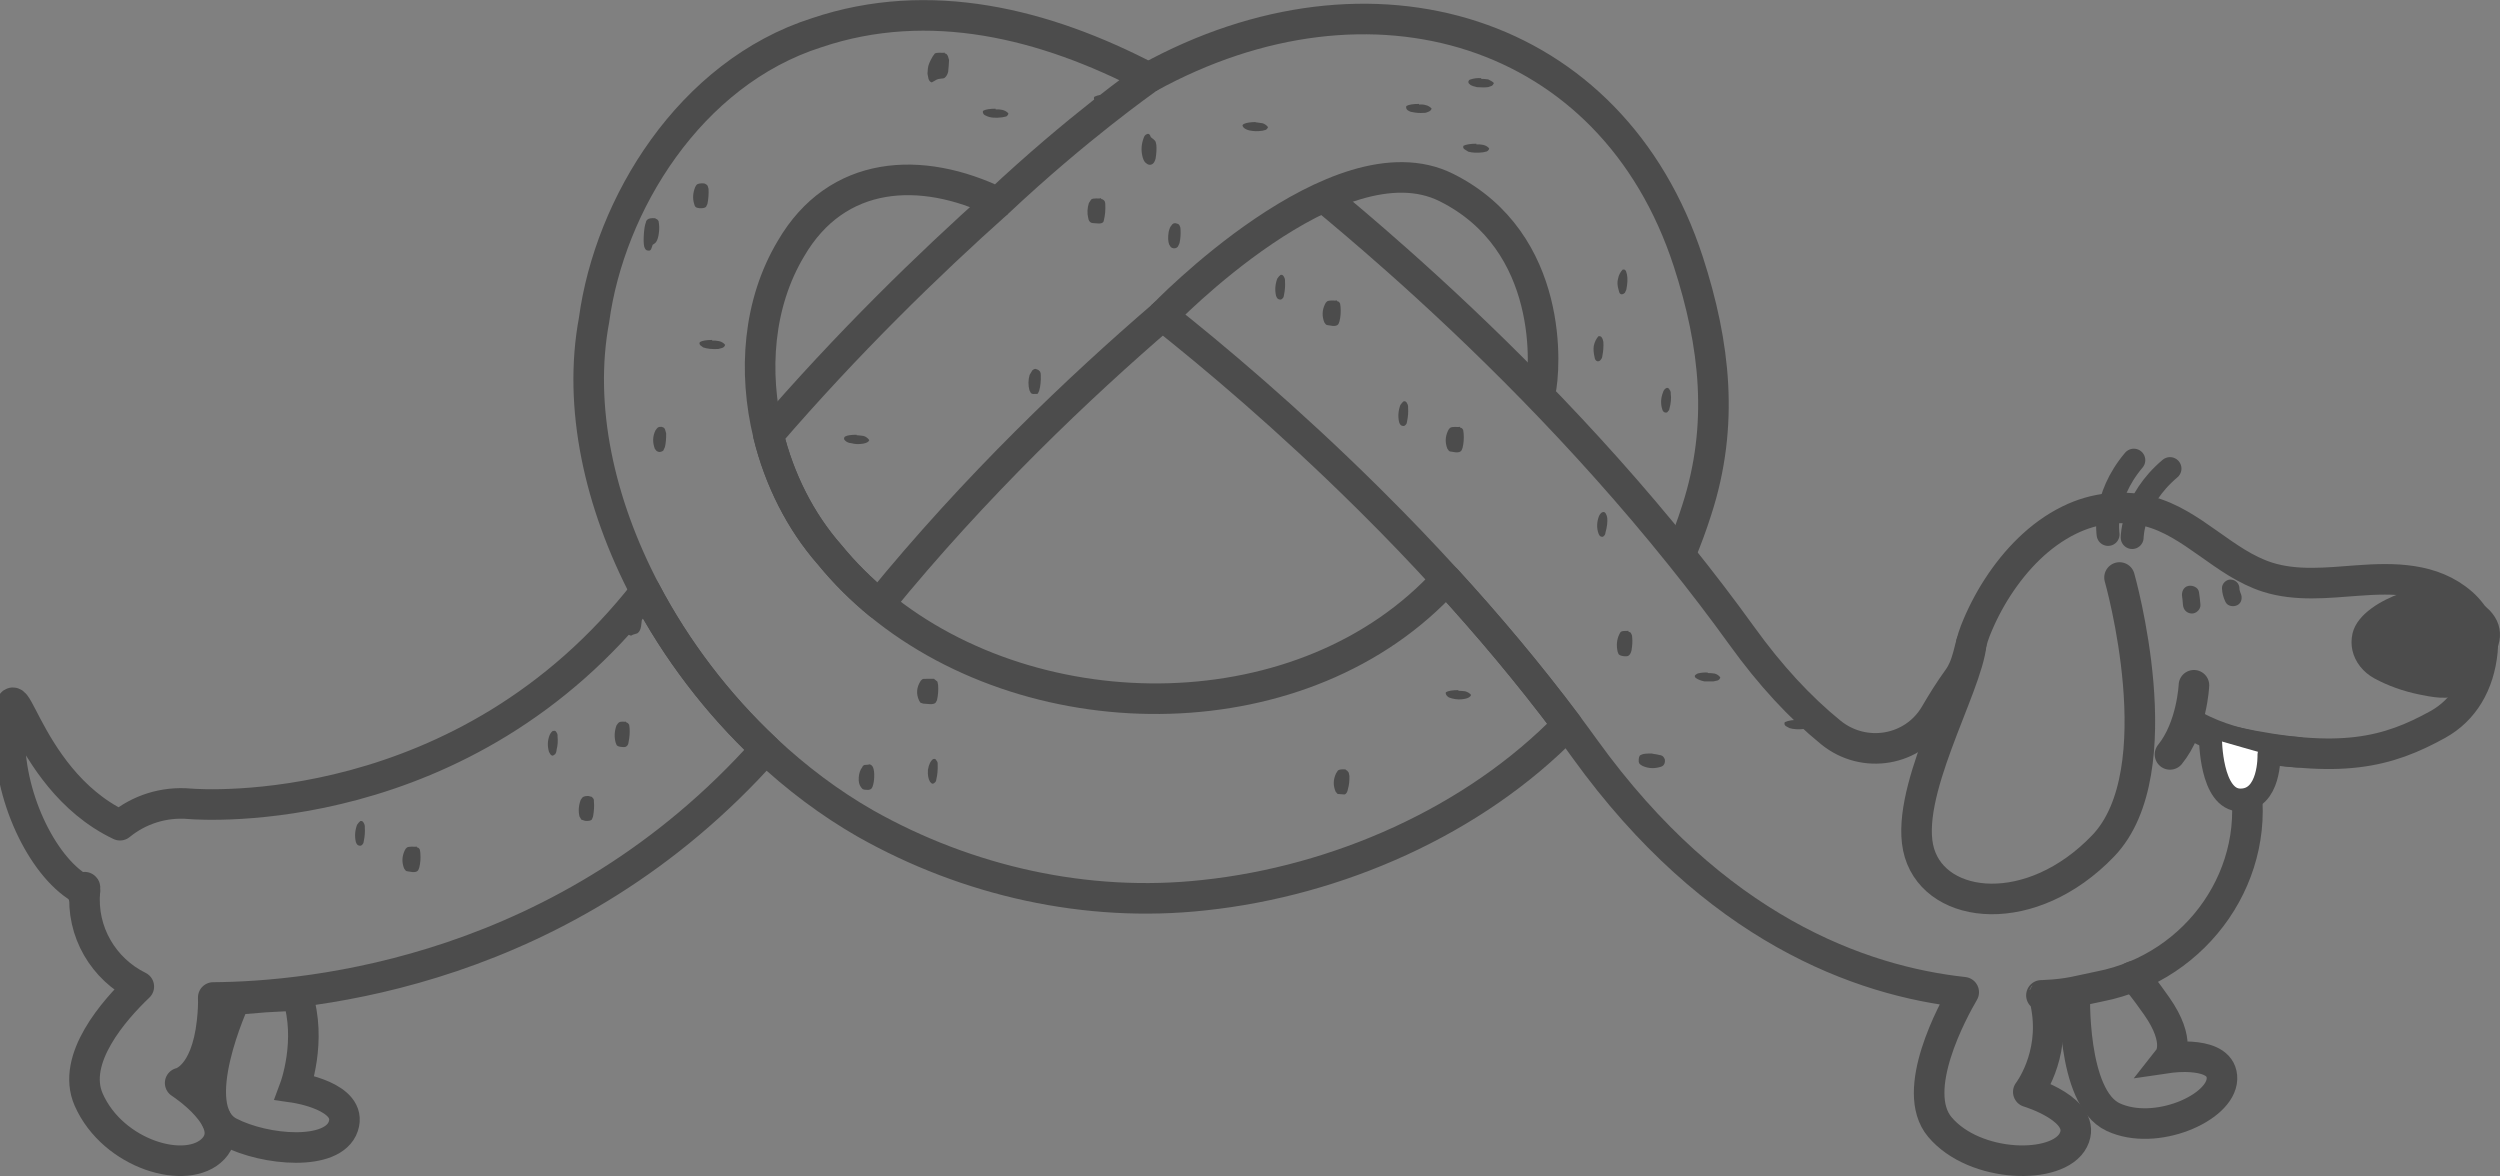 <svg width="440" height="207" viewBox="0 0 440 207" fill="none" xmlns="http://www.w3.org/2000/svg">
<rect x="0" y="0" width="440" height="207" fill="#808080" stroke="none"/>
<g style="mix-blend-mode:multiply" clip-path="url(#clip0_267_1466)">
<path d="M46.739 175.48L52.321 175.188C54.964 183.157 51.89 191.416 51.89 191.416C51.89 191.416 62.206 192.922 60.422 198.233C58.637 203.545 46.676 202.522 40.383 199.261C32.43 195.14 41.362 175.924 41.362 175.924L46.739 175.48Z" stroke="#4C4C4C" stroke-width="5.38" stroke-miterlimit="10"/>
<path d="M375.261 171.935C375.261 171.935 375.161 170.771 379.575 177.063C383.989 183.355 381.796 186.155 381.796 186.155C381.796 186.155 391.233 184.774 391.068 189.896C390.902 195.018 379.333 200.075 371.907 196.604C364.482 193.132 365.17 174.547 365.17 174.547" stroke="#4C4C4C" stroke-width="5.38" stroke-miterlimit="10"/>
<path d="M14.944 156.811C14.859 156.769 14.763 156.726 14.678 156.673C14.529 157.183 14.465 157.746 14.944 156.811Z" stroke="#4C4C4C" stroke-width="5.38" stroke-linejoin="round"/>
<path d="M1.718 129.813C1.718 141.018 7.948 153.242 14.678 156.673C14.817 156.163 15.05 155.728 14.944 156.811C14.273 164.033 18.267 170.608 24.432 173.635C20.162 177.702 12.463 186.368 15.604 193.527C19.884 203.255 32.993 207.037 37.551 202.172C42.099 197.309 31.706 190.606 31.706 190.606C31.706 190.606 36.242 189.747 37.328 179.836C37.519 178.074 37.574 176.672 37.53 175.557C54.857 175.45 99.816 171.085 134.756 131.841C126.236 123.854 118.974 114.285 113.606 104.068C81.724 144.915 35.453 141.634 33.452 141.474C28.809 141.049 24.453 142.515 21.12 145.235C3.368 136.79 1.718 112.395 1.718 129.813Z" stroke="#4C4C4C" stroke-width="5.38" stroke-linejoin="round"/>
<path d="M232.332 34.182C236.261 37.422 240.628 41.118 245.292 45.249C245.299 45.249 245.306 45.253 245.313 45.261C260.435 58.632 278.698 76.496 295.705 97.674C299.41 102.284 303.063 107.053 306.598 111.96C311.539 118.82 316.757 124.471 322.231 128.92C328.066 133.668 336.766 132.213 340.579 125.724C341.719 123.769 342.997 121.667 344.636 119.405C345.03 118.863 345.339 118.299 345.595 117.706C346.223 116.293 346.543 114.753 346.947 113.244C347.139 112.512 347.352 111.789 347.629 111.088C348.693 108.369 350.035 105.757 351.622 103.313C354.764 98.492 358.949 94.106 364.167 91.546C366.424 90.43 368.831 89.729 371.291 89.485C373.005 89.315 374.752 89.357 376.488 89.655C377.031 89.74 377.574 89.857 378.116 89.995C385.901 91.992 391.438 99.15 399.085 101.582C404.132 103.187 409.574 102.571 414.856 102.177C421.277 101.699 428.135 101.657 433.279 106.128C435.717 108.243 437.219 111.332 436.91 114.54C436.335 120.444 433.598 125.002 429.04 127.519C420.33 132.319 412.012 134.645 393.036 130.556C393.856 132.426 394.463 134.379 394.888 136.366C398.531 153.518 386.839 170.215 369.587 173.603C366.03 174.304 364.22 174.984 359.8 175.164C359.854 175.407 359.95 176.003 360.173 177.256C361.728 186.05 356.979 192.178 356.979 192.178C356.979 192.178 367.606 195.343 364.902 200.664C362.207 205.974 347.533 205.646 341.41 198.349C336.032 191.935 343.7 177.904 345.615 174.632C327.449 172.656 301.743 163.449 278.932 131.799C277.92 130.386 276.888 128.995 275.854 127.604C269.029 118.491 261.798 109.919 254.556 102.008C250.233 97.27 245.909 92.767 241.65 88.54C241.341 88.222 241.023 87.903 240.691 87.584C226.625 73.66 213.547 62.669 204.592 55.573C204.74 55.434 204.889 55.307 205.038 55.191M359.694 175.174C359.566 175.174 359.428 175.184 359.29 175.184C359.535 175.429 359.642 175.302 359.694 175.174Z" stroke="#4C4C4C" stroke-width="5.38" stroke-linejoin="round"/>
<path d="M373.037 101.641C373.037 101.641 382.763 135.747 370.153 148.877C357.543 162.009 340.889 160.225 337.829 150.139C334.769 140.051 346.224 121.018 346.95 113.246" stroke="#4C4C4C" stroke-width="5.38" stroke-miterlimit="10" stroke-linecap="round"/>
<path d="M414.022 114.451C413.815 113.511 413.808 112.507 414.045 111.48C414.859 107.971 419.338 105.564 422.433 104.453C427.177 102.75 430.773 103.334 435.27 105.419C439.904 107.569 441.421 111.785 438.525 115.924C437.081 117.99 435.374 121.087 432.998 122.228C430.825 123.271 427.941 122.669 425.724 122.218C423.039 121.672 420.28 120.701 417.878 119.392C415.937 118.333 414.482 116.548 414.022 114.451Z" fill="#4C4C4C"/>
<path d="M387.019 104.199C387.133 104.944 387.225 105.692 387.278 106.444C387.335 107.247 386.53 108.014 385.74 107.98C384.857 107.94 384.261 107.305 384.2 106.444C384.18 106.156 384.157 105.867 384.125 105.58C384.12 105.535 384.073 105.128 384.1 105.341C384.125 105.552 384.057 105.059 384.051 105.015C383.929 104.224 384.251 103.325 385.126 103.126C385.86 102.959 386.888 103.349 387.019 104.199Z" fill="#4C4C4C"/>
<path d="M394.146 103.538C394.15 103.63 394.129 103.788 394.169 103.876C394.137 103.655 394.137 103.629 394.168 103.802C394.178 103.857 394.191 103.912 394.205 103.967C394.232 104.076 394.265 104.184 394.302 104.29C394.32 104.344 394.339 104.397 394.362 104.45C394.278 104.259 394.274 104.241 394.346 104.396C394.693 105.12 394.57 106.088 393.793 106.497C393.106 106.859 392.059 106.72 391.687 105.946C391.316 105.172 391.099 104.399 391.068 103.538C391.039 102.734 391.797 101.966 392.607 102.002C393.467 102.042 394.115 102.677 394.146 103.538Z" fill="#4C4C4C"/>
<path d="M386.452 127.865C393.997 132.001 404.396 132.39 404.396 132.39" stroke="#4C4C4C" stroke-width="5.38" stroke-miterlimit="10" stroke-linecap="round"/>
<path d="M386.133 120.607C386.133 120.607 385.827 127.95 381.918 132.775" stroke="#4C4C4C" stroke-width="5.38" stroke-miterlimit="10" stroke-linecap="round"/>
<path d="M399.337 132.875C399.337 132.875 399.585 140.809 394.313 140.809C389.042 140.809 389.044 129.929 389.044 129.929" fill="white"/>
<path d="M399.337 132.875C399.337 132.875 399.585 140.809 394.313 140.809C389.042 140.809 389.044 129.929 389.044 129.929" stroke="#4C4C4C" stroke-width="4.035" stroke-miterlimit="10" stroke-linecap="round"/>
<path d="M375.261 94.606C375.261 94.606 375.261 88.106 381.919 82.473" stroke="#4C4C4C" stroke-width="4.035" stroke-miterlimit="10" stroke-linecap="round"/>
<path d="M371.023 94.06C371.023 94.06 369.933 87.652 375.553 80.987" stroke="#4C4C4C" stroke-width="4.035" stroke-miterlimit="10" stroke-linecap="round"/>
<path d="M254.556 102.008L254.567 101.997" stroke="#4C4C4C" stroke-width="5.38" stroke-linejoin="round"/>
<path d="M175.626 35.638C189.731 22.387 201.28 14.332 202.142 13.673C183.869 4.148 163.603 -0.92 143.786 5.741C121.37 12.866 107.292 36.041 104.555 56.306C101.701 71.579 105.471 88.572 113.606 104.068C118.973 114.285 126.236 123.855 134.755 131.841C140.144 136.907 146.044 141.346 152.272 144.915C170.26 155.091 191.302 159.816 211.886 157.554C235.345 155.069 259.402 144.544 275.854 127.604C269.028 118.491 261.798 109.92 254.557 102.008C229.894 129.122 182.612 129.26 154.722 106.33C151.549 103.728 148.631 100.828 146.022 97.632C140.879 91.79 137.162 84.376 135.245 76.549C132.519 65.398 133.456 53.375 139.197 43.773C147.279 29.86 162.134 29.085 175.626 35.638Z" stroke="#4C4C4C" stroke-width="5.38" stroke-linejoin="round"/>
<path d="M202.142 13.674C241.201 -7.831 283.724 4.858 297.141 46.046C301.859 60.597 303.478 74.776 298.633 89.74C297.781 92.439 296.802 95.082 295.704 97.674" stroke="#4C4C4C" stroke-width="5.38" stroke-linejoin="round"/>
<path d="M205.039 55.191C204.89 55.307 204.741 55.435 204.592 55.574C190.183 67.957 171.707 85.449 154.722 106.33C151.549 103.728 148.631 100.828 146.022 97.631C140.878 91.79 137.163 84.377 135.245 76.549C149.11 60.458 163.327 46.62 175.626 35.638" stroke="#4C4C4C" stroke-width="5.38" stroke-linejoin="round"/>
<path d="M271.099 68.939C271.986 65.205 273.722 42.571 254.563 33.004C235.405 23.436 204.592 55.573 204.592 55.573" stroke="#4C4C4C" stroke-width="5.38" stroke-linejoin="round"/>
<path d="M255.25 75.28C255.42 75.183 255.698 75.135 256.081 75.136C256.545 75.169 256.846 75.164 256.985 75.12C256.955 75.172 256.952 75.212 256.977 75.242L257.096 75.292C257.26 75.303 257.402 75.436 257.52 75.691L257.601 76.27C257.671 77.176 257.61 78.019 257.416 78.797C257.311 79.117 257.228 79.302 257.169 79.353C256.99 79.558 256.669 79.644 256.205 79.611L255.19 79.454C255.056 79.417 254.904 79.256 254.733 78.97C254.318 77.903 254.354 76.854 254.841 75.823C254.94 75.585 255.076 75.404 255.25 75.28ZM246.243 74.296C246.015 73.296 246.089 72.291 246.463 71.281C246.679 70.969 246.873 70.751 247.046 70.627C247.324 70.566 247.533 70.704 247.673 71.041C247.795 71.242 247.846 71.49 247.823 71.791C247.876 72.557 247.82 73.332 247.654 74.112C247.634 74.384 247.564 74.584 247.445 74.712C247.264 74.944 247.067 75.025 246.852 74.956C246.58 74.935 246.377 74.716 246.243 74.296ZM71.631 149.153C71.803 149.057 72.081 149.009 72.463 149.009C72.927 149.043 73.228 149.037 73.368 148.993C73.337 149.046 73.334 149.086 73.36 149.116L73.479 149.165C73.642 149.177 73.784 149.31 73.902 149.564L73.983 150.143C74.054 151.05 73.992 151.893 73.798 152.67C73.692 152.99 73.61 153.175 73.552 153.227C73.373 153.431 73.05 153.517 72.588 153.484L71.572 153.328C71.438 153.29 71.285 153.129 71.116 152.844C70.701 151.776 70.736 150.727 71.223 149.697C71.322 149.458 71.458 149.277 71.631 149.153ZM62.626 148.171C62.397 147.17 62.471 146.165 62.846 145.155C63.061 144.843 63.255 144.624 63.428 144.501C63.707 144.438 63.916 144.578 64.055 144.915C64.177 145.115 64.227 145.364 64.206 145.663C64.258 146.431 64.202 147.206 64.036 147.986C64.016 148.257 63.946 148.458 63.828 148.586C63.646 148.818 63.448 148.899 63.235 148.829C62.962 148.808 62.759 148.59 62.626 148.171ZM233.587 53.032C233.759 52.934 234.035 52.885 234.419 52.886C234.882 52.921 235.183 52.915 235.323 52.87C235.293 52.923 235.289 52.963 235.314 52.992L235.434 53.043C235.598 53.054 235.739 53.188 235.857 53.442L235.938 54.022C236.008 54.928 235.947 55.77 235.753 56.548C235.647 56.868 235.566 57.053 235.507 57.103C235.327 57.309 235.006 57.395 234.544 57.361L233.528 57.205C233.394 57.169 233.241 57.006 233.071 56.721C232.656 55.653 232.691 54.604 233.178 53.575C233.277 53.336 233.413 53.154 233.587 53.032ZM224.58 52.047C224.352 51.047 224.426 50.042 224.801 49.032C225.016 48.72 225.21 48.502 225.384 48.377C225.661 48.316 225.871 48.454 226.01 48.792C226.132 48.992 226.183 49.242 226.16 49.541C226.214 50.31 226.157 51.084 225.991 51.864C225.972 52.135 225.902 52.335 225.783 52.462C225.601 52.696 225.404 52.778 225.191 52.706C224.918 52.687 224.714 52.467 224.58 52.047ZM237.377 135.989L237.499 136.571C237.515 137.473 237.433 138.218 237.253 138.806C237.153 139.427 236.937 139.766 236.603 139.825L235.418 139.737L235.078 139.344C234.608 138.272 234.632 137.195 235.15 136.113C235.183 136.034 235.291 135.864 235.475 135.604C235.705 135.43 236.136 135.365 236.761 135.412L236.765 135.37L236.917 135.546C237.052 135.555 237.207 135.703 237.377 135.989ZM254.474 121.829C254.902 121.586 255.637 121.463 256.678 121.457L256.669 121.579C257.052 121.579 257.448 121.609 257.854 121.665C258.312 121.78 258.665 121.998 258.916 122.316C258.781 122.662 258.394 122.892 257.755 123.009C257.033 123.148 256.309 123.123 255.584 122.934C255.206 122.852 254.942 122.737 254.788 122.589C254.504 122.349 254.399 122.096 254.474 121.829ZM281.43 90.812C281.621 90.443 281.815 90.225 282.012 90.157C282.294 90.041 282.506 90.139 282.648 90.449C282.745 90.62 282.823 90.858 282.883 91.163C282.937 91.931 282.835 92.772 282.576 93.68C282.558 93.925 282.489 94.112 282.37 94.24C282.189 94.472 282.006 94.541 281.821 94.445C281.63 94.431 281.467 94.242 281.328 93.877C280.99 92.895 281.024 91.874 281.43 90.812ZM292.671 69.098C292.784 68.695 292.995 68.424 293.306 68.283L293.266 68.28C293.543 68.219 293.74 68.329 293.858 68.611C294.009 68.785 294.074 69.023 294.052 69.321C294.161 70.093 294.083 70.962 293.82 71.926C293.806 72.116 293.727 72.26 293.584 72.36C293.514 72.545 293.386 72.632 293.195 72.618C292.865 72.621 292.648 72.414 292.542 71.997C292.255 71.047 292.299 70.081 292.671 69.098ZM281.958 59.469C282.056 59.612 282.135 59.85 282.192 60.182C282.244 60.977 282.183 61.806 282.01 62.668C281.992 62.913 281.91 63.111 281.762 63.264C281.634 63.501 281.434 63.609 281.162 63.59C280.867 63.513 280.694 63.269 280.641 62.855C280.475 62.133 280.426 61.487 280.496 60.919C280.627 60.246 280.902 59.665 281.321 59.177L281.362 59.18C281.613 59.115 281.811 59.212 281.958 59.469ZM284.772 49.063C284.902 48.417 285.173 47.877 285.59 47.442L285.67 47.449C285.867 47.381 286.038 47.476 286.184 47.732L286.347 48.317C286.487 49.01 286.45 49.895 286.234 50.972C286.172 51.077 286.091 51.261 285.988 51.528C285.784 51.703 285.627 51.787 285.519 51.78C285.322 51.848 285.15 51.754 285.006 51.497L284.842 50.911C284.646 50.214 284.624 49.599 284.772 49.063ZM261.07 25.502C261.499 25.615 261.842 25.818 262.093 26.109C262.077 26.326 261.941 26.508 261.684 26.652L261.015 26.809C260.02 26.928 259.16 26.892 258.435 26.703L257.767 26.286C257.532 26.132 257.465 25.922 257.567 25.657C258.05 25.419 258.812 25.296 259.852 25.291L259.844 25.413C260.229 25.386 260.637 25.417 261.07 25.502ZM247.756 19.412C247.497 19.202 247.419 18.95 247.522 18.658C247.923 18.414 248.672 18.29 249.767 18.288L249.759 18.41C250.173 18.36 250.555 18.387 250.903 18.494C251.308 18.578 251.661 18.782 251.966 19.103C251.893 19.371 251.701 19.563 251.39 19.676C251.079 19.817 250.829 19.881 250.637 19.867C249.894 19.923 249.173 19.87 248.472 19.71C248.282 19.697 248.042 19.596 247.756 19.412ZM104.374 143.714L104.172 144.232C103.992 144.437 103.604 144.518 103.003 144.475L102.322 144.261L101.992 143.705C101.763 142.732 101.835 141.753 102.207 140.771L102.482 140.381C102.69 140.15 103.122 140.059 103.775 140.107C103.663 140.153 103.742 140.186 104.015 140.206C104.124 140.214 104.24 140.304 104.364 140.477C104.494 140.596 104.547 140.79 104.527 141.062C104.604 141.886 104.553 142.772 104.374 143.714ZM96.622 132.334C96.317 131.274 96.363 130.267 96.76 129.313C96.952 128.945 97.147 128.712 97.345 128.618L97.343 128.659C97.625 128.543 97.837 128.64 97.978 128.95C98.103 129.124 98.154 129.359 98.132 129.658C98.213 130.429 98.157 131.19 97.964 131.94C97.939 132.293 97.851 132.56 97.702 132.74L97.313 132.998C97.122 132.985 96.977 132.906 96.877 132.763L96.622 132.334ZM109.54 127.006C109.893 127.032 110.113 127.035 110.196 127.013C110.14 127.037 110.177 127.094 110.308 127.186C110.444 127.195 110.585 127.315 110.733 127.544L110.812 128.164C110.862 128.96 110.804 129.762 110.635 130.568C110.6 131.057 110.4 131.356 110.035 131.467L109.746 131.487L109.379 131.461C108.97 131.431 108.689 131.328 108.538 131.154L108.364 130.73C108.081 129.727 108.128 128.707 108.505 127.669C108.691 127.382 108.841 127.202 108.957 127.128C109.071 127.055 109.266 127.013 109.54 127.006ZM112.199 107.049L112.434 107.189C112.775 107.406 112.948 107.841 112.954 108.497C112.966 109.098 112.923 109.683 112.826 110.25C112.728 110.843 112.507 111.251 112.162 111.471L111.406 111.703L111.148 111.847C111.036 111.895 110.848 111.84 110.586 111.684C110.099 110.475 110.097 109.19 110.58 107.832L110.779 107.355C111.129 107.053 111.603 106.951 112.199 107.049ZM286.579 111.005C286.547 111.057 286.584 111.128 286.687 111.217C286.905 111.234 287.046 111.353 287.112 111.576C287.234 111.777 287.286 111.998 287.269 112.243C287.333 112.849 287.293 113.597 287.145 114.488C287.029 114.944 286.857 115.246 286.627 115.393C286.484 115.491 286.261 115.53 285.961 115.508C285.417 115.468 285.056 115.347 284.879 115.142L284.706 114.72C284.458 113.608 284.545 112.605 284.966 111.707C285.067 111.441 285.191 111.26 285.335 111.16C285.477 111.089 285.686 111.05 285.959 111.042C286.287 111.065 286.493 111.053 286.579 111.005ZM292.004 132.867C292.466 132.901 292.78 133.115 292.942 133.508C293.018 133.597 293.045 133.776 293.026 134.048C293.01 134.265 292.957 134.425 292.867 134.528C292.768 134.767 292.482 134.937 292.009 135.039C291.032 135.296 290.078 135.226 289.149 134.831C288.726 134.609 288.507 134.429 288.49 134.291C288.415 134.176 288.392 133.944 288.417 133.59C288.435 133.345 288.506 133.131 288.628 132.95L289.011 132.772C289.293 132.656 289.9 132.605 290.83 132.619L290.828 132.659C291.343 132.724 291.735 132.793 292.004 132.867ZM314.942 128.146L314.27 127.769C314.065 127.591 314.012 127.368 314.114 127.102C314.82 126.799 315.582 126.677 316.399 126.736L316.391 126.858C316.774 126.859 317.182 126.889 317.616 126.948C318.02 127.059 318.347 127.26 318.599 127.551C318.582 127.769 318.46 127.951 318.231 128.099L317.559 128.295C316.537 128.412 315.665 128.362 314.942 128.146ZM300.581 118.374L300.575 118.456C300.959 118.456 301.354 118.485 301.76 118.542C302.189 118.655 302.53 118.885 302.777 119.231C302.702 119.499 302.54 119.678 302.286 119.769L301.577 119.922L299.974 119.928C299.381 119.803 298.902 119.618 298.536 119.373C298.378 119.279 298.293 119.15 298.277 118.985C298.286 118.849 298.461 118.698 298.804 118.531C299.389 118.383 299.982 118.33 300.581 118.374ZM148.934 76.75C149.217 76.606 149.827 76.528 150.758 76.514L150.752 76.595C151.297 76.634 151.705 76.678 151.974 76.725C152.379 76.837 152.716 77.079 152.99 77.454C152.913 77.749 152.57 77.957 151.958 78.076C151.181 78.211 150.471 78.186 149.828 78.003C149.364 77.969 148.993 77.806 148.713 77.512C148.56 77.365 148.517 77.21 148.583 77.052C148.592 76.916 148.71 76.814 148.934 76.75ZM151.766 135.021C151.805 134.859 151.925 134.731 152.123 134.637C152.59 134.617 152.936 134.573 153.16 134.508L153.232 134.636C153.316 134.615 153.419 134.69 153.544 134.862C153.719 135.094 153.825 135.525 153.861 136.156C153.888 136.896 153.826 137.547 153.676 138.11C153.559 138.591 153.389 138.867 153.164 138.932C153.022 139.004 152.855 139.033 152.664 139.019L152.093 138.977L151.813 138.876L151.548 138.568C151.222 138.162 151.086 137.58 151.141 136.818C151.198 136.057 151.406 135.459 151.766 135.021ZM182.437 64.966L182.435 65.007C182.652 65.023 182.861 65.161 183.061 65.422C183.156 65.62 183.195 65.828 183.179 66.044C183.218 67.031 183.124 67.939 182.898 68.769C182.768 69.06 182.686 69.231 182.656 69.284C182.57 69.332 182.404 69.347 182.159 69.329C181.772 69.384 181.516 69.31 181.395 69.111L181.18 68.685C180.942 67.794 180.955 66.893 181.213 65.984L181.681 65.198C181.946 64.944 182.197 64.868 182.437 64.966ZM164.83 133.882C164.984 134.03 165.05 134.24 165.031 134.511C165.067 135.496 164.99 136.379 164.796 137.157C164.777 137.402 164.696 137.586 164.549 137.713C164.314 137.942 164.118 137.995 163.962 137.874L163.694 137.609C163.376 137.094 163.25 136.389 163.316 135.493C163.466 134.547 163.788 133.901 164.278 133.555L164.276 133.596C164.529 133.505 164.714 133.6 164.83 133.882ZM162.303 119.564C162.419 119.49 162.572 119.46 162.762 119.475L164.406 119.472C164.404 119.499 164.467 119.558 164.598 119.649L164.986 119.964L165.107 120.547C165.178 121.453 165.112 122.349 164.911 123.236L164.673 123.67C164.467 123.873 164.132 123.957 163.669 123.924L162.483 123.837L162.002 123.68L161.781 123.337C161.211 122.148 161.296 120.979 162.038 119.832L162.303 119.564ZM207.071 39.311L207.068 39.352C207.34 39.372 207.523 39.495 207.616 39.719C207.736 39.947 207.788 40.169 207.773 40.385C207.821 41.209 207.763 42.011 207.596 42.79C207.43 43.188 207.318 43.412 207.261 43.462C206.995 43.716 206.676 43.775 206.302 43.639L206.066 43.498C206.04 43.468 205.943 43.312 205.771 43.026C205.566 42.465 205.539 41.725 205.688 40.807C205.81 40.27 205.959 39.913 206.136 39.734C206.356 39.34 206.669 39.199 207.071 39.311ZM222.231 23.002C221.399 23.133 220.62 23.117 219.892 22.955C219.434 22.84 219.104 22.679 218.901 22.474C218.747 22.326 218.676 22.17 218.689 22.007C218.722 21.927 218.85 21.842 219.077 21.749C219.473 21.587 220.109 21.496 220.986 21.478L220.983 21.519L222.203 21.69C222.578 21.799 222.903 22.028 223.179 22.376C223.111 22.561 222.99 22.716 222.816 22.841L222.231 23.002ZM201.265 24.345C201.377 23.942 201.573 23.698 201.853 23.609C202.081 23.489 202.268 23.558 202.412 23.814L202.553 24.152C202.89 24.394 203.136 24.605 203.287 24.779C203.387 24.895 203.465 25.147 203.52 25.534C203.58 26.192 203.536 26.981 203.387 27.899C203.272 28.355 203.097 28.67 202.866 28.845C202.463 29.116 202.044 29.044 201.608 28.631C201.352 28.393 201.164 27.984 201.041 27.402C200.815 26.374 200.89 25.355 201.265 24.345ZM192.101 35.067C192.271 34.969 192.549 34.922 192.933 34.923C193.37 34.953 193.658 34.934 193.8 34.863L193.788 35.026C194.033 35.043 194.243 35.168 194.418 35.4C194.511 35.624 194.55 35.845 194.533 36.064C194.575 36.995 194.498 37.863 194.302 38.668C194.286 38.886 194.219 39.044 194.103 39.146C193.927 39.297 193.648 39.359 193.268 39.33L192.328 39.262L192.044 39.2C191.755 39.043 191.583 38.771 191.53 38.384C191.319 37.523 191.356 36.638 191.641 35.73C191.89 35.338 192.043 35.118 192.101 35.067ZM192.937 16.898C193.221 16.753 193.816 16.675 194.721 16.659L194.712 16.781C195.122 16.783 195.532 16.813 195.938 16.869C196.312 16.978 196.667 17.196 196.999 17.52C196.948 17.845 196.659 18.055 196.131 18.153C195.187 18.331 194.421 18.329 193.831 18.151C193.314 18.113 192.928 17.962 192.674 17.698C192.549 17.524 192.508 17.344 192.548 17.155C192.556 17.047 192.687 16.961 192.937 16.898ZM173.111 20.084C172.965 19.826 172.938 19.634 173.029 19.504C173.431 19.26 174.166 19.135 175.235 19.131L175.225 19.253C175.61 19.227 176.005 19.256 176.41 19.34C176.867 19.456 177.222 19.658 177.474 19.951C177.459 20.167 177.336 20.349 177.106 20.498L176.396 20.65C175.18 20.808 174.255 20.726 173.621 20.408C173.354 20.305 173.185 20.197 173.111 20.084ZM116.505 75.121L116.502 75.161C116.748 75.179 116.93 75.315 117.048 75.57L117.242 76.281C117.257 77.21 117.184 78.01 117.026 78.681L116.733 79.316C116.617 79.417 116.419 79.498 116.14 79.56C115.867 79.54 115.655 79.456 115.501 79.309L115.239 78.962C114.828 77.839 114.865 76.777 115.35 75.775C115.534 75.487 115.684 75.307 115.799 75.234C115.971 75.137 116.206 75.1 116.505 75.121ZM123.265 60.782C123.088 60.578 123.06 60.386 123.183 60.203C123.585 59.96 124.307 59.834 125.347 59.829L125.338 59.951C125.724 59.923 126.132 59.953 126.564 60.04C127.021 60.155 127.375 60.372 127.625 60.69C127.552 60.958 127.388 61.138 127.134 61.228L126.422 61.423C125.322 61.479 124.439 61.387 123.771 61.148L123.265 60.782ZM115.29 38.407L115.368 38.454L115.485 38.544C115.622 38.554 115.763 38.673 115.91 38.903L115.991 39.483C116.057 40.088 116.022 40.755 115.886 41.481C115.757 42.128 115.561 42.565 115.297 42.791L114.866 43.088L114.706 43.568C114.591 44.024 114.346 44.197 113.971 44.087C113.698 44.068 113.497 43.821 113.368 43.347C113.268 42.849 113.255 42.083 113.33 41.05C113.392 40.208 113.507 39.574 113.675 39.15C113.689 38.96 113.784 38.788 113.959 38.638C114.192 38.437 114.636 38.36 115.29 38.407ZM122.345 32.939L122.578 32.546C122.787 32.317 123.245 32.227 123.953 32.278C123.957 32.306 123.996 32.322 124.073 32.328C124.285 32.425 124.441 32.546 124.539 32.689L124.705 33.234C124.748 34.139 124.684 35.022 124.511 35.883L124.268 36.397C124.062 36.602 123.672 36.682 123.1 36.64C122.801 36.619 122.573 36.547 122.417 36.426C122.314 36.337 122.232 36.154 122.17 35.876C121.882 34.953 121.941 33.975 122.345 32.939ZM166.833 9.877L167.031 10.546C167.008 11.227 166.958 11.92 166.879 12.624C166.762 13.107 166.556 13.461 166.268 13.685C166.149 13.787 165.927 13.838 165.599 13.841C165.267 13.873 165.032 13.924 164.889 13.996C164.691 14.09 164.39 14.259 163.989 14.504C163.72 14.429 163.53 14.224 163.418 13.888L163.238 12.974L163.303 12.077C163.343 11.533 163.629 10.817 164.159 9.927L164.525 9.421C164.697 9.324 164.973 9.277 165.357 9.277C165.82 9.31 166.135 9.306 166.303 9.264C166.244 9.314 166.241 9.355 166.295 9.386L166.414 9.436C166.55 9.445 166.691 9.593 166.833 9.877ZM262.528 15.12L261.938 15.324C261.494 15.399 260.836 15.406 259.965 15.343C259.426 15.222 259.051 15.099 258.841 14.975L258.494 14.663C258.4 14.465 258.412 14.301 258.53 14.174C258.537 14.091 258.623 14.03 258.791 13.988C259.381 13.785 260.016 13.709 260.696 13.758L260.688 13.88C261.072 13.881 261.48 13.91 261.914 13.97C262.365 14.166 262.704 14.382 262.934 14.616C262.835 14.856 262.699 15.023 262.528 15.12Z" fill="#4C4C4C"/>
</g>
<defs>
<clipPath id="clip0_267_1466">
<rect width="441" height="207" fill="white" transform="matrix(-1 0 0 1 440 0)"/>
</clipPath>
</defs>
</svg>
